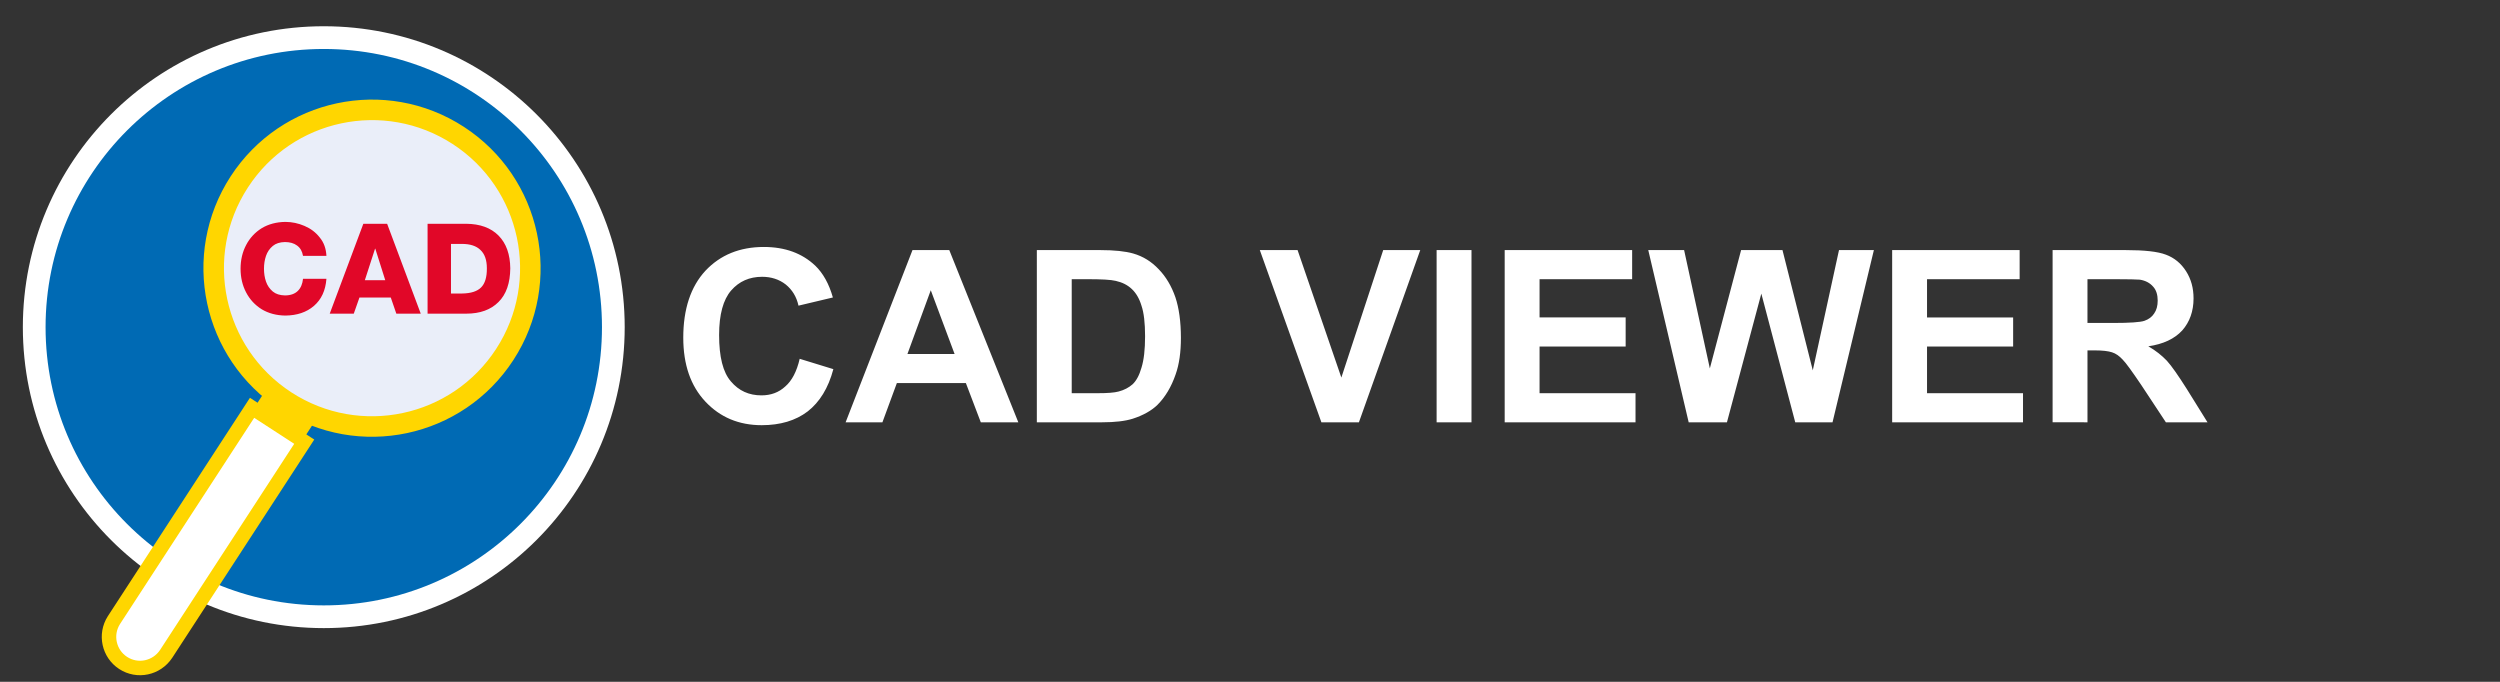 <?xml version="1.0" encoding="utf-8"?>
<!-- Generator: Adobe Illustrator 16.0.0, SVG Export Plug-In . SVG Version: 6.00 Build 0)  -->
<!DOCTYPE svg PUBLIC "-//W3C//DTD SVG 1.1//EN" "http://www.w3.org/Graphics/SVG/1.1/DTD/svg11.dtd">
<svg version="1.1" id="Ebene_1" xmlns="http://www.w3.org/2000/svg" xmlns:xlink="http://www.w3.org/1999/xlink" x="0px" y="0px"
	 width="311.81px" height="85.04px" viewBox="0 0 311.81 85.04" enable-background="new 0 0 311.81 85.04" xml:space="preserve">
<rect x="0" y="0" width="311.81" height="85.04" fill="#333333" stroke="none"/>
<g>
	<path fill="#FFFFFF" stroke="#FFFFFF" stroke-width="5.669" stroke-miterlimit="3.864" d="M5.684,40.807
		c0-19.164,15.535-34.699,34.698-34.699c19.164,0,34.698,15.535,34.698,34.699c0,19.164-15.535,34.699-34.698,34.699
		C21.218,75.506,5.684,59.971,5.684,40.807L5.684,40.807z"/>
	<path fill="#006AB4" d="M5.684,40.807c0-19.164,15.535-34.699,34.698-34.699c19.164,0,34.698,15.535,34.698,34.699
		c0,19.164-15.535,34.699-34.698,34.699C21.218,75.506,5.684,59.971,5.684,40.807L5.684,40.807z"/>
	<path fill="#FFFFFF" stroke="#FFD600" stroke-width="1.806" stroke-miterlimit="3.864" d="M31.439,50.863l6.507,4.226
		L20.728,81.547c-1.191,1.803-3.578,2.303-5.366,1.141c-1.787-1.16-2.3-3.545-1.159-5.338L31.439,50.863L31.439,50.863z"/>
	<polygon fill="#FFD600" stroke="#FFD600" stroke-width="1.806" stroke-miterlimit="3.864" points="33.601,49.613 38.168,52.58 
		37.006,54.37 32.438,51.403 33.601,49.613 	"/>
	<path fill="#EAEEF9" stroke="#FFD600" stroke-width="2.56" stroke-miterlimit="3.864" d="M29.839,22.696
		c5.939-9.146,18.168-11.746,27.314-5.806s11.746,18.169,5.807,27.315c-5.939,9.146-18.168,11.745-27.314,5.806
		C26.5,44.07,23.9,31.842,29.839,22.696L29.839,22.696z"/>
	<path fill="#E10728" d="M40.713,31.914c-0.047-0.911-0.314-1.665-0.833-2.292c-0.502-0.644-1.13-1.115-1.899-1.444
		c-0.77-0.33-1.57-0.502-2.387-0.502c-1.13,0.016-2.12,0.282-2.952,0.785c-0.832,0.519-1.491,1.225-1.947,2.104
		c-0.455,0.864-0.691,1.853-0.691,2.952s0.236,2.088,0.691,2.952c0.456,0.879,1.115,1.586,1.947,2.104
		c0.833,0.502,1.822,0.77,2.952,0.785c1.444-0.016,2.638-0.408,3.564-1.209s1.445-1.916,1.555-3.376h-2.92
		c-0.063,0.644-0.283,1.162-0.66,1.523c-0.377,0.361-0.911,0.55-1.602,0.55c-0.628-0.016-1.13-0.173-1.507-0.487
		c-0.393-0.33-0.675-0.738-0.848-1.24c-0.173-0.502-0.251-1.037-0.251-1.602c0-0.565,0.079-1.099,0.251-1.602
		c0.172-0.502,0.455-0.911,0.848-1.241c0.377-0.314,0.879-0.471,1.507-0.486c0.612,0,1.13,0.141,1.523,0.439
		c0.408,0.298,0.644,0.722,0.738,1.288H40.713z M46.777,31.019h0.032l1.24,3.925h-2.543L46.777,31.019z M41.125,39.121h2.999
		l0.707-2.01h3.91l0.691,2.01h3.046L48.284,27.91h-2.967L41.125,39.121z M53.328,39.121h4.82c1.727,0,3.062-0.487,4.02-1.445
		c0.973-0.958,1.46-2.371,1.476-4.208c-0.016-1.743-0.502-3.109-1.46-4.082c-0.958-0.974-2.308-1.46-4.035-1.476h-4.82V39.121z
		 M56.249,30.422h1.381c1.005,0,1.774,0.251,2.292,0.753c0.534,0.502,0.801,1.256,0.801,2.277c0.016,1.115-0.235,1.916-0.722,2.402
		s-1.272,0.738-2.371,0.753h-1.381V30.422z"/>
	<path fill="#FFFFFF" d="M99.74,44.751l4.2,1.29c-0.63,2.37-1.71,4.109-3.21,5.279c-1.5,1.141-3.42,1.711-5.73,1.711
		c-2.85,0-5.189-0.99-7.02-2.94s-2.76-4.59-2.76-7.979c0-3.57,0.93-6.36,2.76-8.34c1.86-1.98,4.29-2.97,7.29-2.97
		c2.64,0,4.77,0.78,6.42,2.34c0.96,0.93,1.71,2.25,2.19,3.96l-4.29,1.02c-0.24-1.11-0.78-1.98-1.59-2.64
		c-0.81-0.63-1.8-0.96-2.94-0.96c-1.59,0-2.88,0.57-3.87,1.71c-0.99,1.14-1.5,3-1.5,5.55c0,2.73,0.48,4.65,1.47,5.789
		c0.99,1.17,2.25,1.74,3.81,1.74c1.17,0,2.16-0.359,2.97-1.109C98.78,47.48,99.38,46.311,99.74,44.751L99.74,44.751z
		 M127.009,52.671h-4.68l-1.86-4.89h-8.61l-1.8,4.89h-4.59l8.34-21.479h4.589L127.009,52.671z M119.06,44.15l-2.97-7.949
		l-2.91,7.949H119.06z M129.32,31.192h7.919c1.77,0,3.12,0.15,4.08,0.42c1.26,0.36,2.31,1.02,3.209,1.979
		c0.9,0.93,1.59,2.1,2.07,3.48c0.45,1.35,0.69,3.06,0.69,5.07c0,1.77-0.21,3.3-0.66,4.56c-0.54,1.56-1.29,2.82-2.28,3.81
		c-0.75,0.72-1.77,1.29-3.06,1.71c-0.96,0.301-2.22,0.45-3.84,0.45h-8.129V31.192z M133.669,34.821v14.22h3.24
		c1.2,0,2.07-0.061,2.61-0.21c0.69-0.181,1.26-0.479,1.74-0.899c0.45-0.421,0.84-1.111,1.11-2.07c0.3-0.961,0.45-2.25,0.45-3.93
		c0-1.65-0.15-2.94-0.45-3.81c-0.27-0.9-0.69-1.59-1.2-2.07c-0.54-0.51-1.2-0.84-2.01-1.02c-0.6-0.15-1.8-0.21-3.54-0.21H133.669z
		 M164.809,52.671l-7.68-21.479h4.71l5.46,15.899l5.22-15.899h4.62l-7.65,21.479H164.809z M179.18,52.671V31.192h4.35v21.479H179.18
		z M187.67,52.671V31.192h15.898v3.629H192.02v4.77h10.738v3.63H192.02v5.82h11.969v3.63H187.67z M210.619,52.671l-5.041-21.479
		h4.471l3.209,14.759l3.9-14.759h5.16l3.779,15l3.27-15h4.35l-5.158,21.479h-4.65l-4.23-16.049l-4.289,16.049H210.619z
		 M235.998,52.671V31.192h15.9v3.629h-11.551v4.77h10.74v3.63h-10.74v5.82h11.971v3.63H235.998z M256.008,52.671V31.192h9.119
		c2.311,0,3.99,0.18,5.01,0.57c1.051,0.39,1.891,1.08,2.521,2.07c0.629,0.99,0.93,2.1,0.93,3.39c0,1.59-0.48,2.94-1.41,3.99
		c-0.961,1.05-2.371,1.71-4.23,1.979c0.93,0.54,1.68,1.14,2.311,1.8c0.6,0.659,1.41,1.829,2.459,3.479l2.611,4.2h-5.191l-3.09-4.681
		c-1.139-1.68-1.889-2.729-2.309-3.148c-0.42-0.451-0.84-0.75-1.32-0.901c-0.451-0.15-1.17-0.24-2.189-0.24h-0.871v8.97H256.008z
		 M260.357,40.281h3.211c2.068,0,3.389-0.09,3.898-0.27c0.512-0.18,0.932-0.48,1.201-0.9c0.299-0.42,0.449-0.96,0.449-1.62
		c0-0.72-0.18-1.32-0.57-1.74c-0.389-0.45-0.93-0.75-1.648-0.87c-0.33-0.03-1.41-0.06-3.15-0.06h-3.391V40.281z"/>
</g>
</svg>
